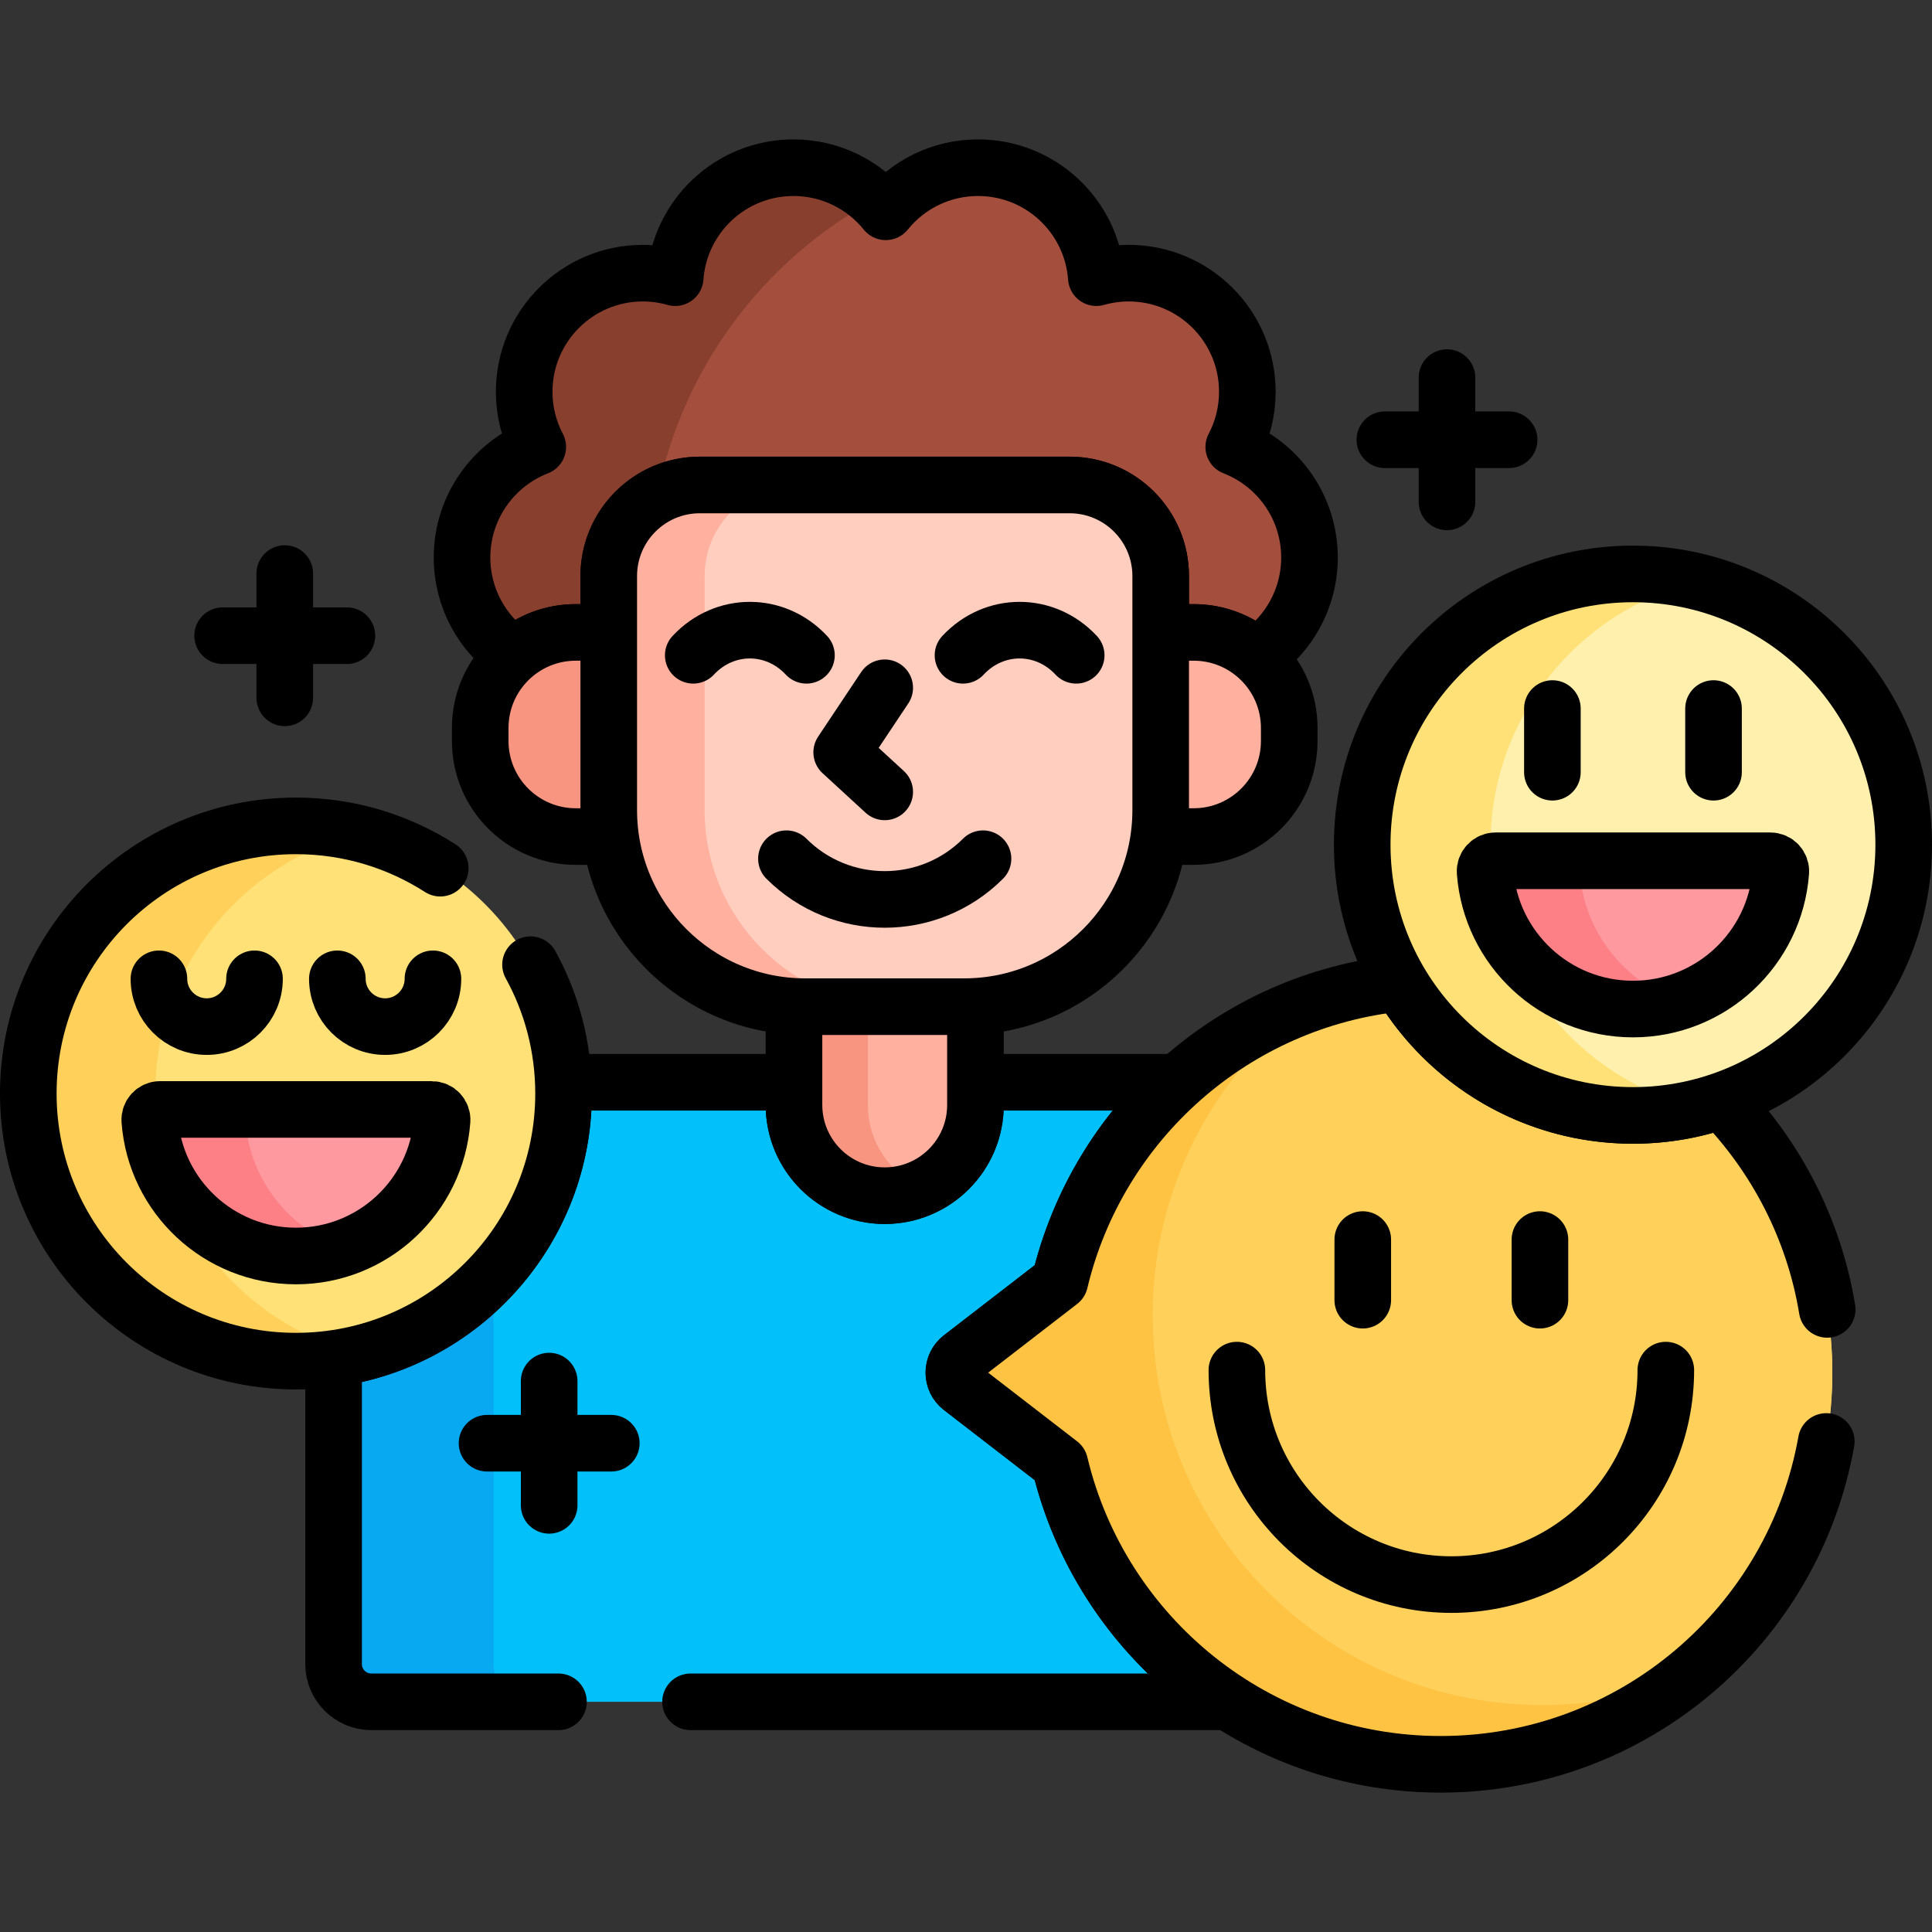 <?xml version="1.0" encoding="UTF-8"?>
<svg xmlns="http://www.w3.org/2000/svg" xmlns:xlink="http://www.w3.org/1999/xlink" version="1.1" id="Capa_1" x="0px" y="0px" viewBox="0 0 512 512" style="enable-background:new 0 0 512 512;" xml:space="preserve" width="512" height="512">
<rect x="0" y="0" width="512" height="512" fill="#333333" stroke="none"/>
<g>
	<g>
		<g>
			<path style="fill:#A44F3E;" d="M136.117,173.688c4.428-3.796,10.178-6.094,16.468-6.094h8.739v-14.933&#10;&#9;&#9;&#9;&#9;c0-13.332,10.808-24.139,24.139-24.139h97.992c13.332,0,24.139,10.807,24.139,24.139v14.933h8.739&#10;&#9;&#9;&#9;&#9;c6.405,0,12.251,2.383,16.71,6.304c8.429-5.64,13.98-15.244,13.98-26.147c0-13.353-8.328-24.753-20.069-29.312&#10;&#9;&#9;&#9;&#9;c2.295-4.365,3.6-9.332,3.6-14.606c0-17.365-14.077-31.441-31.441-31.441c-2.975,0-5.849,0.422-8.577,1.194&#10;&#9;&#9;&#9;&#9;c-1.179-16.29-14.758-29.142-31.349-29.142c-9.88,0-18.69,4.561-24.454,11.687c-5.764-7.126-14.575-11.687-24.454-11.687&#10;&#9;&#9;&#9;&#9;c-16.59,0-30.17,12.852-31.349,29.142c-2.728-0.772-5.602-1.194-8.577-1.194c-17.365,0-31.441,14.077-31.441,31.441&#10;&#9;&#9;&#9;&#9;c0,5.274,1.305,10.241,3.6,14.606c-11.741,4.559-20.069,15.959-20.069,29.312C122.444,158.521,127.862,168.022,136.117,173.688z"/>
			<path style="fill:#883F2E;" d="M231.735,52.924c-5.618-5.254-13.155-8.481-21.455-8.481c-16.59,0-30.17,12.852-31.349,29.142&#10;&#9;&#9;&#9;&#9;c-2.728-0.772-5.602-1.194-8.577-1.194c-17.365,0-31.441,14.077-31.441,31.441c0,5.274,1.305,10.241,3.6,14.606&#10;&#9;&#9;&#9;&#9;c-11.741,4.559-20.069,15.959-20.069,29.312c0,10.77,5.417,20.271,13.673,25.937c4.428-3.796,10.178-6.094,16.468-6.094h8.739&#10;&#9;&#9;&#9;&#9;v-14.933c0-9.243,5.198-17.27,12.827-21.325C180.795,97.468,202.365,68.951,231.735,52.924z"/>
			<path style="fill:none;stroke:#000000;stroke-width:15;stroke-linecap:round;stroke-linejoin:round;stroke-miterlimit:10;" d="&#10;&#9;&#9;&#9;&#9;M136.117,173.688c4.428-3.796,10.178-6.094,16.468-6.094h8.739v-14.933c0-13.332,10.808-24.139,24.139-24.139h97.992&#10;&#9;&#9;&#9;&#9;c13.332,0,24.139,10.807,24.139,24.139v14.933h8.739c6.405,0,12.251,2.383,16.71,6.304c8.429-5.64,13.98-15.244,13.98-26.147&#10;&#9;&#9;&#9;&#9;c0-13.353-8.328-24.753-20.069-29.312c2.295-4.365,3.6-9.332,3.6-14.606c0-17.365-14.077-31.441-31.441-31.441&#10;&#9;&#9;&#9;&#9;c-2.975,0-5.849,0.422-8.577,1.194c-1.179-16.29-14.758-29.142-31.349-29.142c-9.88,0-18.69,4.561-24.454,11.687&#10;&#9;&#9;&#9;&#9;c-5.764-7.126-14.575-11.687-24.454-11.687c-16.59,0-30.17,12.852-31.349,29.142c-2.728-0.772-5.602-1.194-8.577-1.194&#10;&#9;&#9;&#9;&#9;c-17.365,0-31.441,14.077-31.441,31.441c0,5.274,1.305,10.241,3.6,14.606c-11.741,4.559-20.069,15.959-20.069,29.312&#10;&#9;&#9;&#9;&#9;C122.444,158.521,127.862,168.022,136.117,173.688z"/>
			<g>
				<path style="fill:#01C0FA;" d="M280.862,387.905l-26.135-20.18c-2.592-2.002-2.592-5.914,0-7.915l26.135-20.18&#10;&#9;&#9;&#9;&#9;&#9;c4.933-20.703,16.069-38.995,31.328-52.817h-53.686v6.011c0,13.279-10.765,24.044-24.044,24.044s-24.044-10.765-24.044-24.044&#10;&#9;&#9;&#9;&#9;&#9;v-6.011h-61.141c0.041,0.989,0.075,1.979,0.075,2.977c0,35.781-26.501,65.358-60.943,70.212V441c0,5.523,4.477,10,10,10h227.189&#10;&#9;&#9;&#9;&#9;&#9;C303.487,436.715,287.144,414.268,280.862,387.905z"/>
				<g>
					<path style="fill:#08A9F1;" d="M130.811,441V337.569c-10.853,11.887-25.687,20.078-42.404,22.434V441c0,5.523,4.477,10,10,10&#10;&#9;&#9;&#9;&#9;&#9;&#9;h42.404C135.288,451,130.811,446.523,130.811,441z"/>
				</g>
				<path style="fill:none;stroke:#000000;stroke-width:15;stroke-linecap:round;stroke-linejoin:round;stroke-miterlimit:10;" d="&#10;&#9;&#9;&#9;&#9;&#9;M183,451h142.596c-22.109-14.285-38.452-36.732-44.734-63.095l-26.135-20.18c-2.592-2.001-2.592-5.914,0-7.915l26.135-20.18&#10;&#9;&#9;&#9;&#9;&#9;c4.933-20.703,16.069-38.995,31.328-52.817h-53.686v6.011c0,13.28-10.765,24.044-24.044,24.044s-24.044-10.765-24.044-24.044&#10;&#9;&#9;&#9;&#9;&#9;v-6.011h-61.141c0.041,0.989,0.075,1.979,0.075,2.977c0,35.781-26.501,65.358-60.943,70.212V441c0,5.523,4.477,10,10,10H148"/>
				<path style="fill:#FFB09E;" d="M255.499,265.811h-42.078c-1.01,0-2.01-0.037-3.005-0.095v27.109&#10;&#9;&#9;&#9;&#9;&#9;c0,13.279,10.765,24.044,24.044,24.044h0c13.279,0,24.044-10.765,24.044-24.044v-27.109&#10;&#9;&#9;&#9;&#9;&#9;C257.509,265.774,256.508,265.811,255.499,265.811z"/>
				<g>
					<path style="fill:#F89580;" d="M230,292.825v-27.014h-16.579c-1.01,0-2.01-0.038-3.005-0.095v27.109&#10;&#9;&#9;&#9;&#9;&#9;&#9;c0,13.28,10.765,24.044,24.044,24.044h0c3.489,0,6.8-0.749,9.792-2.085C235.855,311.034,230,302.616,230,292.825z"/>
				</g>
				<path style="fill:none;stroke:#000000;stroke-width:15;stroke-linecap:round;stroke-linejoin:round;stroke-miterlimit:10;" d="&#10;&#9;&#9;&#9;&#9;&#9;M255.499,265.811h-42.078c-1.01,0-2.01-0.037-3.005-0.095v27.109c0,13.279,10.765,24.044,24.044,24.044h0&#10;&#9;&#9;&#9;&#9;&#9;c13.279,0,24.044-10.765,24.044-24.044v-27.109C257.509,265.774,256.508,265.811,255.499,265.811z"/>
				<g>
					<path style="fill:#F89580;" d="M162.29,214.681v-47.087h-9.705c-13.986,0-25.324,11.338-25.324,25.324v3.453&#10;&#9;&#9;&#9;&#9;&#9;&#9;c0,13.986,11.338,25.324,25.324,25.324h10.198C162.467,219.399,162.29,217.061,162.29,214.681z"/>
					<path style="fill:none;stroke:#000000;stroke-width:15;stroke-linecap:round;stroke-linejoin:round;stroke-miterlimit:10;" d="&#10;&#9;&#9;&#9;&#9;&#9;&#9;M162.29,214.681v-47.087h-9.705c-13.986,0-25.324,11.338-25.324,25.324v3.453c0,13.986,11.338,25.324,25.324,25.324h10.198&#10;&#9;&#9;&#9;&#9;&#9;&#9;C162.467,219.399,162.29,217.061,162.29,214.681z"/>
					<path style="fill:#FFB09E;" d="M316.335,167.594h-9.705v47.087c0,2.38-0.177,4.719-0.493,7.013h10.198&#10;&#9;&#9;&#9;&#9;&#9;&#9;c13.986,0,25.324-11.338,25.324-25.324v-3.453C341.658,178.931,330.32,167.594,316.335,167.594z"/>
					<path style="fill:none;stroke:#000000;stroke-width:15;stroke-linecap:round;stroke-linejoin:round;stroke-miterlimit:10;" d="&#10;&#9;&#9;&#9;&#9;&#9;&#9;M316.335,167.594h-9.705v47.087c0,2.38-0.177,4.719-0.493,7.013h10.198c13.986,0,25.324-11.338,25.324-25.324v-3.453&#10;&#9;&#9;&#9;&#9;&#9;&#9;C341.658,178.931,330.32,167.594,316.335,167.594z"/>
				</g>
				<path style="fill:#FFCEBF;" d="M255.499,266.777h-42.078c-28.772,0-52.096-23.324-52.096-52.096v-62.02&#10;&#9;&#9;&#9;&#9;&#9;c0-13.332,10.808-24.139,24.139-24.139h97.992c13.332,0,24.139,10.808,24.139,24.139v62.02&#10;&#9;&#9;&#9;&#9;&#9;C307.595,243.453,284.271,266.777,255.499,266.777z"/>
				<path style="fill:#FFB09E;" d="M186.729,214.681v-62.02c0-13.332,10.807-24.139,24.139-24.139h-25.405&#10;&#9;&#9;&#9;&#9;&#9;c-13.332,0-24.139,10.807-24.139,24.139v62.02c0,28.772,23.324,52.096,52.096,52.096h25.405&#10;&#9;&#9;&#9;&#9;&#9;C210.054,266.777,186.729,243.453,186.729,214.681z"/>
				<path style="fill:none;stroke:#000000;stroke-width:15;stroke-linecap:round;stroke-linejoin:round;stroke-miterlimit:10;" d="&#10;&#9;&#9;&#9;&#9;&#9;M255.499,266.777h-42.078c-28.772,0-52.096-23.324-52.096-52.096v-62.02c0-13.332,10.808-24.139,24.139-24.139h97.992&#10;&#9;&#9;&#9;&#9;&#9;c13.332,0,24.139,10.808,24.139,24.139v62.02C307.595,243.453,284.271,266.777,255.499,266.777z"/>
				<path style="fill:none;stroke:#000000;stroke-width:15;stroke-linecap:round;stroke-linejoin:round;stroke-miterlimit:10;" d="&#10;&#9;&#9;&#9;&#9;&#9;M208.412,227.568c14.386,14.386,37.71,14.386,52.096,0"/>
				<g>
					
						<polyline style="fill:none;stroke:#000000;stroke-width:15;stroke-linecap:round;stroke-linejoin:round;stroke-miterlimit:10;" points="&#10;&#9;&#9;&#9;&#9;&#9;&#9;234.46,182.268 223.055,199.375 234.46,209.857 &#9;&#9;&#9;&#9;&#9;"/>
					<g>
						
							<path style="fill:none;stroke:#000000;stroke-width:15;stroke-linecap:round;stroke-linejoin:round;stroke-miterlimit:10;" d="&#10;&#9;&#9;&#9;&#9;&#9;&#9;&#9;M285.203,173.659c-8.284-8.879-21.716-8.879-30,0"/>
						
							<path style="fill:none;stroke:#000000;stroke-width:15;stroke-linecap:round;stroke-linejoin:round;stroke-miterlimit:10;" d="&#10;&#9;&#9;&#9;&#9;&#9;&#9;&#9;M183.716,173.659c8.284-8.879,21.716-8.879,30,0"/>
					</g>
				</g>
			</g>
		</g>
		<g>
			<g>
				<circle style="fill:#FFE177;" cx="78.425" cy="289.792" r="70.925"/>
				<path style="fill:#FFD15B;" d="M41.15,289.792c0-33.371,23.054-61.344,54.1-68.9c-5.395-1.313-11.026-2.025-16.825-2.025&#10;&#9;&#9;&#9;&#9;&#9;c-39.171,0-70.925,31.754-70.925,70.925c0,39.171,31.754,70.925,70.925,70.925c5.799,0,11.43-0.712,16.825-2.025&#10;&#9;&#9;&#9;&#9;&#9;C64.204,351.135,41.15,323.163,41.15,289.792z"/>
				<path style="fill:none;stroke:#000000;stroke-width:15;stroke-linecap:round;stroke-linejoin:round;stroke-miterlimit:10;" d="&#10;&#9;&#9;&#9;&#9;&#9;M116.672,230.077c-11.038-7.085-24.157-11.21-38.247-11.21c-39.171,0-70.925,31.754-70.925,70.925&#10;&#9;&#9;&#9;&#9;&#9;c0,39.171,31.754,70.925,70.925,70.925s70.925-31.754,70.925-70.925c0-12.379-3.178-24.013-8.753-34.142"/>
				<path style="fill:#FE99A0;" d="M42.428,294.013c-1.589,0-2.852,1.351-2.734,2.936c1.501,20.079,18.268,35.904,38.731,35.904&#10;&#9;&#9;&#9;&#9;&#9;s37.23-15.825,38.731-35.904c0.118-1.585-1.144-2.936-2.734-2.936H42.428z"/>
				<path style="fill:#FD8087;" d="M65.008,296.949c-0.118-1.585,1.144-2.936,2.734-2.936H42.428c-1.589,0-2.852,1.351-2.734,2.936&#10;&#9;&#9;&#9;&#9;&#9;c1.501,20.079,18.268,35.904,38.731,35.904c4.432,0,8.689-0.745,12.657-2.112C76.73,325.796,66.183,312.68,65.008,296.949z"/>
				<path style="fill:none;stroke:#000000;stroke-width:15;stroke-linecap:round;stroke-linejoin:round;stroke-miterlimit:10;" d="&#10;&#9;&#9;&#9;&#9;&#9;M42.428,294.013c-1.589,0-2.852,1.351-2.734,2.936c1.501,20.079,18.268,35.904,38.731,35.904s37.23-15.825,38.731-35.904&#10;&#9;&#9;&#9;&#9;&#9;c0.118-1.585-1.144-2.936-2.734-2.936H42.428z"/>
				<g>
					<path style="fill:none;stroke:#000000;stroke-width:15;stroke-linecap:round;stroke-linejoin:round;stroke-miterlimit:10;" d="&#10;&#9;&#9;&#9;&#9;&#9;&#9;M114.732,259.395c0,6.995-5.67,12.665-12.665,12.665c-6.995,0-12.665-5.67-12.665-12.665"/>
					<path style="fill:none;stroke:#000000;stroke-width:15;stroke-linecap:round;stroke-linejoin:round;stroke-miterlimit:10;" d="&#10;&#9;&#9;&#9;&#9;&#9;&#9;M67.448,259.395c0,6.995-5.67,12.665-12.665,12.665s-12.665-5.67-12.665-12.665"/>
				</g>
			</g>
		</g>
		<g>
			<path style="fill:#FFE177;" d="M456.264,291.634c-7.369,2.556-15.275,3.963-23.514,3.963c-26.215,0-49.137-14.066-61.656-35.056&#10;&#9;&#9;&#9;&#9;c-44.191,4.532-80.151,36.786-90.232,79.091l-26.135,20.18c-2.592,2.001-2.592,5.913,0,7.915l26.135,20.18&#10;&#9;&#9;&#9;&#9;c10.884,45.674,51.93,79.651,100.936,79.651c57.818,0,104.594-47.277,103.778-105.283&#10;&#9;&#9;&#9;&#9;C485.192,334.958,474.086,310.038,456.264,291.634z"/>
			<path style="fill:#FFD15B;" d="M456.264,291.634c-7.369,2.556-15.275,3.963-23.514,3.963c-26.215,0-49.137-14.066-61.656-35.056&#10;&#9;&#9;&#9;&#9;c-44.191,4.532-80.151,36.786-90.232,79.091l-26.135,20.18c-2.592,2.001-2.592,5.913,0,7.915l26.135,20.18&#10;&#9;&#9;&#9;&#9;c10.884,45.674,51.93,79.651,100.936,79.651c57.818,0,104.594-47.277,103.778-105.283&#10;&#9;&#9;&#9;&#9;C485.192,334.958,474.086,310.038,456.264,291.634z"/>
			<path style="fill:#FFC344;" d="M408.742,451.849c-57.028,0-103.258-46.23-103.258-103.258c0-33.69,16.137-63.608,41.101-82.456&#10;&#9;&#9;&#9;&#9;c-32.58,11.756-57.586,39.347-65.723,73.495l-26.135,20.18c-2.592,2.001-2.592,5.914,0,7.915l26.135,20.18&#10;&#9;&#9;&#9;&#9;c10.884,45.675,51.93,79.651,100.936,79.651c24.689,0,47.361-8.626,65.177-23.021C435.15,449.251,422.25,451.849,408.742,451.849&#10;&#9;&#9;&#9;&#9;z"/>
			<path style="fill:none;stroke:#000000;stroke-width:15;stroke-linecap:round;stroke-linejoin:round;stroke-miterlimit:10;" d="&#10;&#9;&#9;&#9;&#9;M484.223,347c-3.493-21.271-13.521-40.457-27.958-55.366c-7.369,2.556-15.275,3.963-23.514,3.963&#10;&#9;&#9;&#9;&#9;c-26.215,0-49.137-14.066-61.656-35.056c-44.191,4.532-80.151,36.786-90.232,79.091l-26.135,20.18&#10;&#9;&#9;&#9;&#9;c-2.592,2.001-2.592,5.914,0,7.915l26.135,20.18c10.884,45.675,51.93,79.651,100.936,79.651&#10;&#9;&#9;&#9;&#9;c51.099,0,93.566-36.931,102.184-85.556"/>
			<g>
				<path style="fill:none;stroke:#000000;stroke-width:15;stroke-linecap:round;stroke-linejoin:round;stroke-miterlimit:10;" d="&#10;&#9;&#9;&#9;&#9;&#9;M441.459,363.094c0,31.39-25.447,56.836-56.836,56.836s-56.836-25.447-56.836-56.836"/>
				<g>
					
						<line style="fill:none;stroke:#000000;stroke-width:15;stroke-linecap:round;stroke-linejoin:round;stroke-miterlimit:10;" x1="361.147" y1="328.498" x2="361.147" y2="344.561"/>
					
						<line style="fill:none;stroke:#000000;stroke-width:15;stroke-linecap:round;stroke-linejoin:round;stroke-miterlimit:10;" x1="408.099" y1="328.498" x2="408.099" y2="344.561"/>
				</g>
			</g>
		</g>
		<g>
			<g>
				<circle style="fill:#FFF0AD;" cx="432.75" cy="223.846" r="71.75"/>
				<path style="fill:#FFE177;" d="M395,223.846c0-33.767,23.332-62.07,54.75-69.706c-5.452-1.325-11.141-2.044-17-2.044&#10;&#9;&#9;&#9;&#9;&#9;c-39.626,0-71.75,32.124-71.75,71.75s32.124,71.75,71.75,71.75c5.859,0,11.548-0.719,17-2.044&#10;&#9;&#9;&#9;&#9;&#9;C418.332,285.916,395,257.613,395,223.846z"/>
				
					<circle style="fill:none;stroke:#000000;stroke-width:15;stroke-linecap:round;stroke-linejoin:round;stroke-miterlimit:10;" cx="432.75" cy="223.846" r="71.75"/>
				<path style="fill:#FE99A0;" d="M396.334,228.117c-1.608,0-2.885,1.366-2.765,2.97c1.518,20.313,18.48,36.322,39.181,36.322&#10;&#9;&#9;&#9;&#9;&#9;s37.663-16.009,39.181-36.322c0.12-1.603-1.158-2.97-2.765-2.97H396.334z"/>
				<path style="fill:#FD8087;" d="M418.63,231.087c-0.12-1.603,1.158-2.97,2.765-2.97h-25.061c-1.608,0-2.885,1.366-2.765,2.97&#10;&#9;&#9;&#9;&#9;&#9;c1.518,20.313,18.48,36.322,39.181,36.322c4.383,0,8.594-0.724,12.531-2.048C430.624,260.431,419.827,247.1,418.63,231.087z"/>
				<path style="fill:none;stroke:#000000;stroke-width:15;stroke-linecap:round;stroke-linejoin:round;stroke-miterlimit:10;" d="&#10;&#9;&#9;&#9;&#9;&#9;M396.334,228.117c-1.608,0-2.885,1.366-2.765,2.97c1.518,20.313,18.48,36.322,39.181,36.322s37.663-16.009,39.181-36.322&#10;&#9;&#9;&#9;&#9;&#9;c0.12-1.603-1.158-2.97-2.765-2.97H396.334z"/>
			</g>
			<g>
				
					<line style="fill:none;stroke:#000000;stroke-width:15;stroke-linecap:round;stroke-linejoin:round;stroke-miterlimit:10;" x1="411.399" y1="187.772" x2="411.399" y2="204.646"/>
				
					<line style="fill:none;stroke:#000000;stroke-width:15;stroke-linecap:round;stroke-linejoin:round;stroke-miterlimit:10;" x1="454.101" y1="187.772" x2="454.101" y2="204.646"/>
			</g>
		</g>
	</g>
	<g>
		
			<line style="fill:none;stroke:#000000;stroke-width:15;stroke-linecap:round;stroke-linejoin:round;stroke-miterlimit:10;" x1="383.466" y1="100.069" x2="383.466" y2="133"/>
		
			<line style="fill:none;stroke:#000000;stroke-width:15;stroke-linecap:round;stroke-linejoin:round;stroke-miterlimit:10;" x1="367" y1="116.535" x2="399.931" y2="116.535"/>
	</g>
	<g>
		
			<line style="fill:none;stroke:#000000;stroke-width:15;stroke-linecap:round;stroke-linejoin:round;stroke-miterlimit:10;" x1="75.466" y1="152" x2="75.466" y2="184.931"/>
		
			<line style="fill:none;stroke:#000000;stroke-width:15;stroke-linecap:round;stroke-linejoin:round;stroke-miterlimit:10;" x1="59" y1="168.466" x2="91.931" y2="168.466"/>
	</g>
	<g>
		
			<line style="fill:none;stroke:#000000;stroke-width:15;stroke-linecap:round;stroke-linejoin:round;stroke-miterlimit:10;" x1="145.534" y1="366" x2="145.534" y2="398.931"/>
		
			<line style="fill:none;stroke:#000000;stroke-width:15;stroke-linecap:round;stroke-linejoin:round;stroke-miterlimit:10;" x1="129.069" y1="382.466" x2="162" y2="382.466"/>
	</g>
</g>















</svg>
